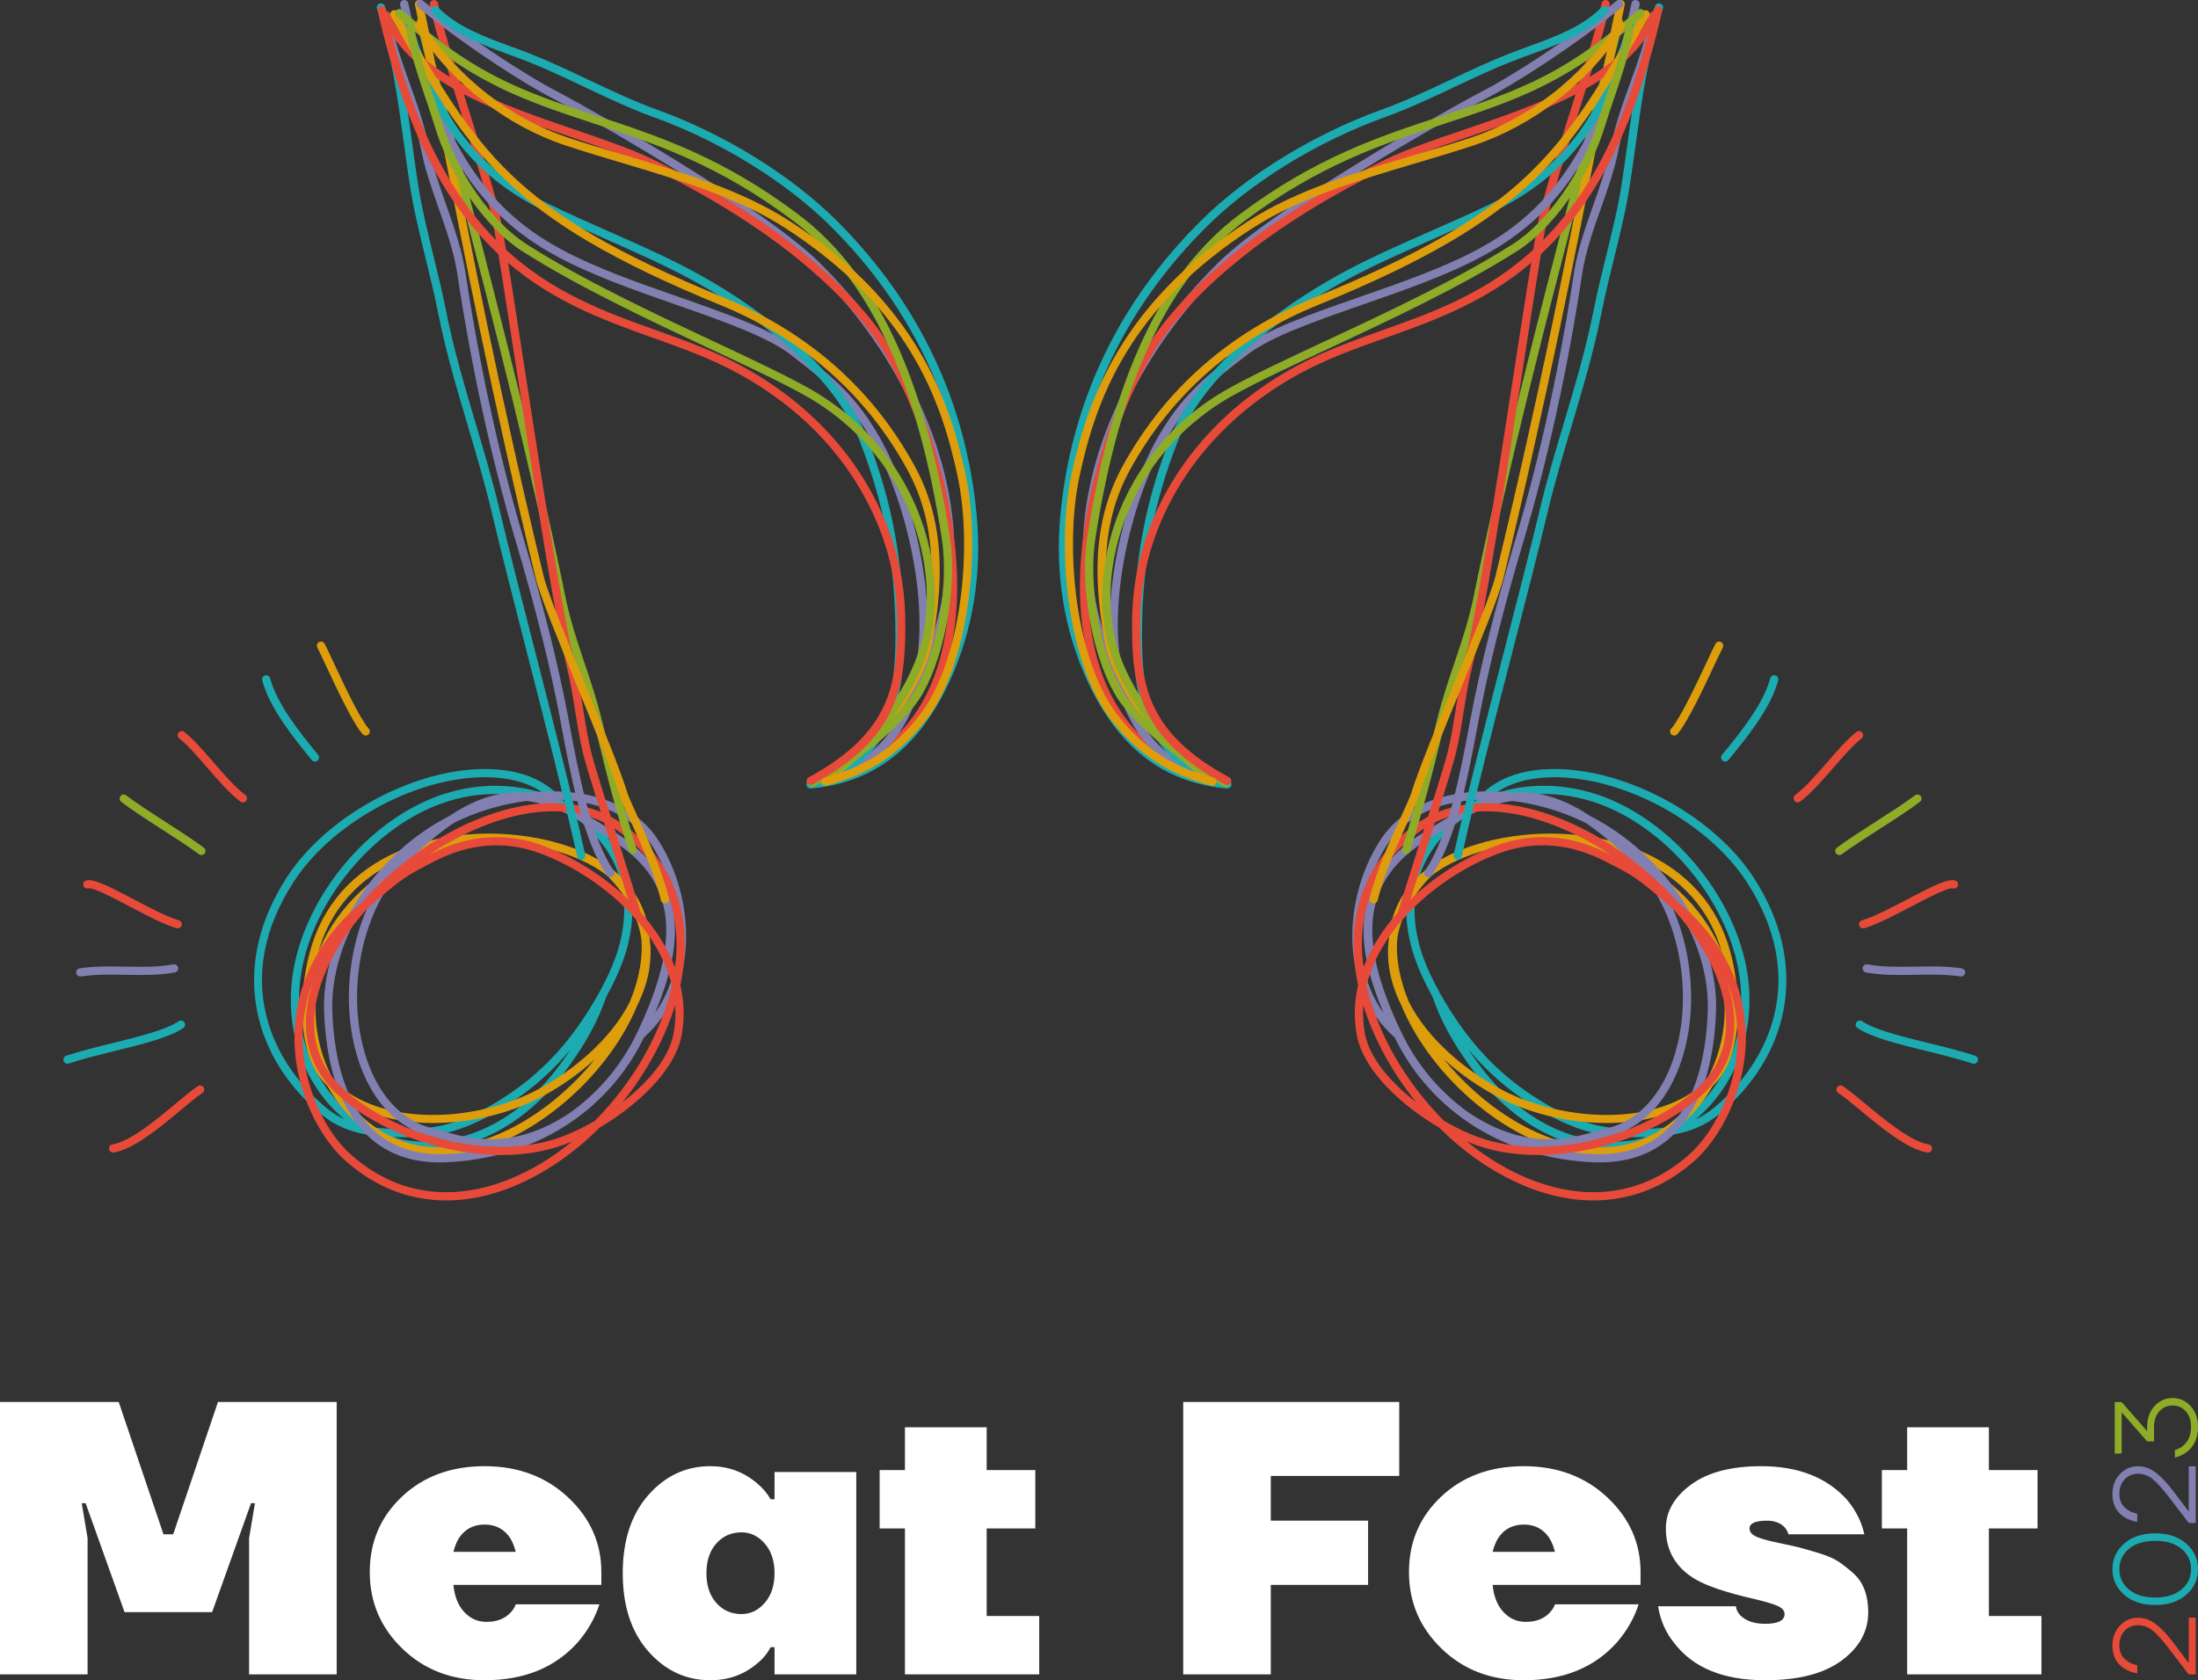 <?xml version="1.0" encoding="UTF-8"?> <!-- Creator: CorelDRAW 2019 (64-Bit) --> <svg xmlns="http://www.w3.org/2000/svg" xmlns:xlink="http://www.w3.org/1999/xlink" xml:space="preserve" width="58.151mm" height="44.457mm" style="shape-rendering:geometricPrecision; text-rendering:geometricPrecision; image-rendering:optimizeQuality; fill-rule:evenodd; clip-rule:evenodd" viewBox="0 0 5793.04 4428.82"><rect x="0" y="0" width="5793.04" height="4428.82" fill="#333333" stroke="none"/> <defs> <style type="text/css"> <![CDATA[ .fil0 {fill:#1CABB1;fill-rule:nonzero} .fil2 {fill:#8180B1;fill-rule:nonzero} .fil4 {fill:#8EAC27;fill-rule:nonzero} .fil1 {fill:#DE9E0C;fill-rule:nonzero} .fil3 {fill:#E84A39;fill-rule:nonzero} .fil5 {fill:white;fill-rule:nonzero} ]]> </style> </defs> <g id="Слой_x0020_1">  <path class="fil0" d="M1121.53 3030.81c-37.77,0 -70.65,-5.92 -95.84,-14.42 -20.53,-6.97 -40.11,-15.56 -58.6,-25.64 -45.51,-8 -85.12,-24.2 -121.18,-54.16 -90.78,-75.44 -149.22,-170.69 -169.01,-275.46 -21.72,-114.88 5.66,-235.49 79.13,-348.83 101.46,-156.54 319.75,-279.11 507.78,-285.09 100.33,-3.27 177.41,26.65 223.22,86.35 62.52,31.92 114.34,81 147.03,144.51 39.65,77.01 43.3,172.03 10.3,267.58 -10.96,31.7 -26.28,65.19 -46.46,101.53 -21.36,63.3 -53.6,122.38 -104.34,191.37 -122.04,165.81 -266.26,212.26 -372.03,212.26zm-84.75 -33.56l0 0c92.02,28.95 283.54,20.16 439.34,-191.54 10.05,-13.66 19.37,-26.92 27.97,-39.88 -46.06,55.41 -97.67,101.31 -157.74,140.89 -93.7,61.68 -167.67,87.88 -255.33,90.35 -18.93,0.53 -36.97,0.66 -54.24,0.18zm-62.57 -27.31l0 0c34.56,5.75 72.92,6.7 116.21,5.49 83.29,-2.36 153.96,-27.51 244.03,-86.79 89.47,-58.93 159.63,-132.52 220.82,-231.62 8.28,-13.36 15.9,-26.32 22.91,-38.91 0.26,-0.56 0.57,-1.09 0.88,-1.57 19.54,-35.15 34.31,-67.47 44.85,-97.96 31.05,-89.97 27.84,-178.92 -9.08,-250.61 -30.52,-59.31 -78.97,-105.18 -137.47,-135.1 -1.4,-0.34 -2.75,-1.02 -3.91,-1.96 -90.91,-45.03 -205.4,-51.9 -314.68,-11.26 -175.23,65.17 -327.9,247.92 -362.98,434.52 -32.65,173.79 40.99,338.81 178.41,415.76zm303.76 -921.34l0 0c-4.57,0 -9.07,0.07 -13.46,0.21 -181.58,5.81 -392.38,124.15 -490.32,275.26 -163.01,251.48 -62.68,472.69 85.57,595.87 15.01,12.47 30.81,22.36 47.63,30.14 -108.62,-90.88 -162.51,-242.03 -132.85,-399.89 36.4,-193.62 194.84,-383.18 376.69,-450.8 95.9,-35.66 195.69,-36.48 281.97,-8.19 -46.8,-33.77 -106.04,-42.6 -155.23,-42.6z"></path> <path class="fil1" d="M1155.49 3045.8c-5.93,0 -11.83,-0.14 -17.72,-0.47 -113.34,-5.81 -215.67,-77.73 -274.86,-182.72 -3.93,-3.94 -7.73,-8.02 -11.4,-12.23 -69.79,-79.84 -66.24,-247.93 -27.5,-365.57 38.3,-116.15 123.54,-202.32 246.56,-249.24 179.16,-68.34 389.22,-36.97 504.12,29.35 84.62,48.84 131.39,121.36 137.7,210.12 3.39,25.23 3.12,51 -0.86,77.16 -5.09,33.37 -15.92,65.47 -31.09,95.9 -38.78,95.16 -109.78,189.24 -200.02,263.78 -105.09,86.82 -219.73,133.89 -324.93,133.92zm-237.32 -140.32l0 0c56.46,69.04 135.23,113.85 220.72,118.24 5.52,0.29 11.1,0.42 16.63,0.42 150.57,0.02 307.73,-102.9 412.39,-232.07 -42.61,38.83 -89.75,71.3 -134.63,95.77 -152.41,83.05 -374.6,101.64 -515.11,17.64zm-37.99 -56.2l0 0c123.83,122.01 376.19,110.31 542.72,19.54 88.74,-48.35 186.65,-128.86 236.72,-227.3 6.37,-15.3 11.84,-30.53 16.31,-45.69 12.82,-43.37 17.54,-84.15 14.39,-121.68 -8.73,-57.63 -38.35,-112.8 -88.56,-164.75 -11.52,-9.23 -24.17,-17.81 -37.89,-25.72 -79.79,-46.11 -207.39,-74.55 -337.35,-61.95 -0.07,0.04 -0.12,0.04 -0.19,0.07 -321.51,100.01 -413.25,316.88 -391.9,486.47 6.42,51.02 22.41,98.81 45.76,141.02zm221.04 -601.67l0 0c-7.69,2.58 -15.35,5.27 -22.94,8.17 -116.72,44.52 -197.52,126.05 -233.72,235.8 -2.06,6.22 -3.99,12.62 -5.84,19.13 39.21,-98.76 121.17,-194.35 262.5,-263.1z"></path> <path class="fil2" d="M1159.23 3063.89c-99.94,0 -177.08,-39.2 -229.41,-116.65 -45.4,-67.18 -70.81,-160.83 -75.53,-278.34 -8.06,-199.48 131.79,-416.7 329.27,-517.62 6.71,-4.49 13.3,-8.71 19.78,-12.6 69.87,-42.04 129.78,-54.48 184.98,-49.02 139.2,-16.38 278.87,17.46 348.3,127.46 96.22,152.3 107.48,387.09 -39.56,517.59 -95.24,196.55 -290.07,319.42 -521.71,328.85 -5.43,0.22 -10.82,0.33 -16.12,0.33zm-146.82 -749.81l0 0c-88.42,102.77 -141.42,231.88 -136.51,353.93 4.57,113.45 28.75,203.32 71.84,267.11 50.65,74.94 127,110.86 226.72,106.83 43.48,-1.79 85.6,-7.66 125.91,-17.43 -57.58,1.21 -103.94,-12.26 -136.56,-21.71 -9.51,-2.75 -17.72,-5.12 -24.42,-6.61 -85.36,-18.76 -152.8,-85.37 -189.92,-187.57 -57.15,-157.34 -30.4,-362.05 62.94,-494.56zm182.33 -144.19l0 0c-54.51,36.83 -116.85,94.22 -154.81,143.35 -97.47,126.23 -126.96,331.45 -70.11,488 34.49,94.99 96.37,156.72 174.2,173.83 7.41,1.62 15.95,4.09 25.82,6.97 62.82,18.17 179.74,52.01 327.84,-45.96 0.65,-0.42 1.31,-0.76 1.99,-1.05 75.75,-53.37 137.24,-125.09 178.73,-211.45 0.07,-0.13 0.12,-0.31 0.22,-0.42 121.45,-253.32 100.76,-406.16 -69.21,-510.98l-14.52 -8.97c-72.62,-44.99 -136.43,-84.5 -207.25,-91.87 -57.59,7.16 -115.11,23.29 -167.05,46.27 -8.71,3.84 -17.34,7.95 -25.84,12.27zm266.73 -62.69l0 0c48.58,17.98 95.39,46.99 144.81,77.58l14.49 9.01c203.22,125.33 177.11,305.96 105.53,476.33 90.92,-126.87 72.41,-314.21 -7.95,-441.44 -52.98,-83.89 -150.82,-119.91 -256.88,-121.49z"></path> <path class="fil3" d="M1176.41 3164.16c-0.01,0 -0.01,0 -0.04,0 -98.21,-0.01 -187.7,-35.25 -266,-104.74 -64.35,-57.12 -130.84,-176.34 -134.26,-313.91 -3.12,-125.5 47.03,-242.6 145.04,-338.64l31.01 -27.1c142.2,-159.8 340.32,-263 504.91,-263 69.73,0 131.17,18.29 182.65,54.34 136.84,95.94 191.27,247.04 153.41,425.67 10.4,44.45 11.48,89.01 3.22,132.42 -18.34,96.43 -123.13,188.45 -215.54,242.71 -122.18,122.2 -269.53,192.26 -404.4,192.26zm-349.82 -580.78l0 0c-20.41,51.28 -30.24,105.58 -28.87,161.58 3.27,131.07 66.15,244.26 127.05,298.29 74.17,65.84 158.81,99.24 251.6,99.25 0,0 0.03,0 0.04,0 108.8,0 226.49,-48.05 331.51,-133.8 -7.42,3.14 -14.78,6.05 -21.95,8.66 -49.23,17.94 -104.45,27.06 -164.12,27.06 -152.75,0 -320.32,-60.57 -426.87,-154.3 -54.4,-47.82 -84.11,-106.97 -88.35,-175.83 -2.55,-41.57 4.32,-85.66 19.97,-130.91zm140.82 -188.21l0 0c-95.76,107.96 -145.16,220.76 -139.19,317.79 3.88,62.89 31.12,117.03 81.04,160.92 102.82,90.43 264.8,148.9 412.58,148.9 57.14,0 109.85,-8.67 156.69,-25.74 28.1,-10.24 58.83,-24.9 88.95,-42.42 101.77,-102.51 175.81,-232.62 203.44,-357.56 -42.34,-169.99 -213.28,-300.72 -354.86,-350.45 -87.08,-30.61 -179.39,-23.02 -267.49,21.87 -79.45,40.55 -86.09,43.92 -181.17,126.7zm811.99 254.32l0 0c-27.27,88.46 -75.61,177.37 -138.95,255.99 64.67,-50.11 122.13,-114.56 134.65,-180.32 4.73,-24.89 6.16,-50.19 4.3,-75.67zm-470.57 -443.08l0 0c38.57,0 77.07,6.64 114.42,19.75 135.31,47.57 296.67,167 355.84,324.5 19.76,-151.36 -33.22,-278.68 -151.82,-361.8 -47.73,-33.48 -105.02,-50.47 -170.21,-50.47 -101.31,0 -219.44,43.23 -327.14,115.3 2.83,-1.46 5.77,-2.98 8.82,-4.48 55.75,-28.43 112.94,-42.81 170.09,-42.81z"></path> <path class="fil4" d="M1667.26 2251.33c-4.61,0 -8.9,-2.97 -10.32,-7.63 -41.17,-132.98 -61,-214.67 -80.2,-293.66 -4.39,-17.97 -8.67,-35.64 -13.16,-53.61 -12.05,-48.36 -27.76,-95.14 -42.97,-140.32 -18.88,-56.25 -38.4,-114.33 -50.94,-175.65 -75.16,-368.18 -166.85,-722.53 -255.53,-1065.22 -38.32,-148.2 -77.97,-301.43 -116.03,-454.69 -1.45,-5.8 2.09,-11.67 7.87,-13.11 5.77,-1.47 11.67,2.07 13.11,7.91 38.05,153.16 77.68,306.31 115.99,454.44 88.75,343 180.51,697.64 255.8,1066.35 12.26,59.99 31.56,117.46 50.26,173.06 15.32,45.63 31.18,92.8 43.43,142.04 4.46,17.95 8.79,35.66 13.18,53.69 19.14,78.67 38.89,159.97 79.86,292.37 1.75,5.73 -1.42,11.79 -7.15,13.57 -1.06,0.32 -2.12,0.47 -3.2,0.47z"></path> <path class="fil3" d="M1679.36 2422.04c-4.66,0 -8.98,-3.08 -10.36,-7.76 -9.12,-30.95 -29.74,-96.15 -51.57,-165.14 -33.83,-106.86 -72.18,-227.98 -80.36,-261.79 -9.03,-37.04 -15.1,-75.3 -21.01,-112.35 -5.9,-36.96 -11.99,-75.19 -20.96,-111.86 -32.69,-133.71 -88.13,-493.17 -132.68,-781.98 -27.28,-176.92 -50.85,-329.72 -64.21,-399.27 -10.03,-52.4 -46.7,-168.94 -82.15,-281.68 -38.64,-122.97 -75.16,-239.16 -82.94,-287.65 -0.95,-5.87 3.06,-11.43 8.94,-12.37 5.81,-0.95 11.48,3.06 12.42,8.97 7.54,46.91 45.5,167.74 82.26,284.56 35.61,113.31 72.46,230.51 82.74,284.14 13.41,69.9 37.01,222.88 64.31,400.05 44.49,288.39 99.86,647.32 132.34,780.11 9.18,37.51 15.34,76.2 21.31,113.61 5.84,36.61 11.84,74.46 20.66,110.62 8.02,33.07 46.23,153.82 79.96,260.4 21.88,69.08 42.54,134.38 51.72,165.56 1.69,5.72 -1.59,11.73 -7.33,13.43 -1.02,0.27 -2.05,0.44 -3.08,0.44z"></path> <path class="fil0" d="M1531.87 2266.25c-4.97,0 -9.43,-3.45 -10.54,-8.46 -35.71,-160.49 -84.42,-350.22 -131.51,-533.71 -34.9,-135.94 -67.85,-264.35 -94.31,-375.9 -18.01,-75.87 -40.64,-152.03 -62.49,-225.73 -28.83,-97.14 -58.66,-197.58 -78.81,-299.85 -9.33,-47.44 -21.02,-94.99 -32.32,-140.99 -15.8,-64.45 -32.21,-131.16 -42.45,-198.74 -5.15,-33.84 -9.91,-68.64 -14.52,-102.27 -16.39,-119.55 -33.34,-243.19 -71.37,-357.59 -1.88,-5.69 1.17,-11.81 6.86,-13.71 5.67,-1.86 11.78,1.17 13.66,6.85 38.67,116.3 55.77,240.98 72.3,361.49 4.57,33.56 9.33,68.25 14.45,101.99 10.13,66.6 26.36,132.8 42.09,196.8 11.36,46.25 23.09,94.01 32.54,141.95 19.94,101.28 49.6,201.23 78.31,297.91 21.94,73.94 44.64,150.45 62.79,226.86 26.41,111.37 59.34,239.69 94.23,375.54 47.14,183.67 95.88,373.58 131.65,534.36 1.28,5.85 -2.37,11.6 -8.21,12.9 -0.8,0.17 -1.59,0.28 -2.36,0.28z"></path> <path class="fil2" d="M1608.9 2312.05c-3.41,0 -6.76,-1.62 -8.86,-4.61 -63.59,-90.5 -97.03,-269.62 -119.19,-388.16l-3.19 -17.05c-26.81,-142.76 -64.69,-294.82 -119.23,-478.59 -62.86,-211.88 -115.77,-454.3 -153.04,-701.19 -8.87,-58.84 -29.45,-117.2 -49.34,-173.68 -17.68,-50.23 -35.95,-102.13 -46.3,-154.81 -11.44,-58.1 -30.9,-112.43 -49.78,-165 -21.21,-59.11 -43.14,-120.26 -53.57,-186.83 -0.94,-5.9 3.12,-11.46 9.02,-12.37 5.88,-0.84 11.44,3.13 12.37,9.01 10.1,64.55 30.72,122.05 52.55,182.88 19.14,53.32 38.93,108.46 50.65,168.13 10.05,51.14 28.04,102.3 45.48,151.82 20.22,57.39 41.14,116.78 50.33,177.65 37.12,245.86 89.81,487.3 152.38,698.24 54.75,184.47 92.82,337.23 119.76,480.76l3.19 17.05c21.8,116.7 54.72,293.03 115.59,379.71 3.46,4.87 2.25,11.63 -2.62,15.07 -1.89,1.32 -4.06,1.96 -6.21,1.96z"></path> <path class="fil1" d="M1752.45 2381.63c-4.88,0 -9.33,-3.38 -10.53,-8.33 -17.33,-72.22 -54.22,-152.92 -81.16,-211.85 -13.37,-29.23 -23.91,-52.29 -28.14,-65.97 -18.3,-59.16 -65.11,-173.19 -110.36,-283.47 -51.13,-124.61 -99.43,-242.34 -110.83,-289.58 -114.08,-472.65 -190.22,-863.06 -251.4,-1176.76 -24.54,-125.85 -45.76,-234.56 -66.25,-332.6 -1.23,-5.87 2.54,-11.6 8.39,-12.83 5.85,-1.2 11.59,2.57 12.79,8.4 20.53,98.2 41.75,206.96 66.31,332.88 61.16,313.49 137.23,703.66 251.2,1175.84 10.99,45.62 61.24,168.03 109.83,286.47 45.43,110.66 92.38,225.16 110.99,285.25 3.81,12.34 14.12,34.87 27.15,63.37 27.32,59.72 64.71,141.52 82.55,215.78 1.38,5.84 -2.2,11.69 -7.99,13.08 -0.87,0.17 -1.71,0.32 -2.54,0.32z"></path> <path class="fil2" d="M2181.09 2059.99c-3.37,0 -6.64,-1.56 -8.78,-4.46 -3.5,-4.81 -2.43,-11.59 2.4,-15.11 194.34,-141.44 300.97,-320.9 316.94,-533.3 20.02,-266.22 -109.99,-565.37 -347.8,-800.26 -143.07,-141.35 -588.95,-396.43 -689.98,-448.86 -63.81,-33.1 -215.85,-127.23 -352.13,-238.77 -4.61,-3.8 -5.3,-10.61 -1.49,-15.21 3.79,-4.64 10.6,-5.31 15.22,-1.51 134.99,110.46 285.32,203.55 348.38,236.27 101.61,52.75 550.42,309.65 695.2,452.68 242.26,239.3 374.68,544.8 354.18,817.29 -16.24,215.95 -128.88,405.86 -325.79,549.17 -1.92,1.39 -4.16,2.08 -6.36,2.08z"></path> <path class="fil3" d="M2230.24 2048.57c-4.26,0 -8.32,-2.56 -10.03,-6.77 -2.25,-5.52 0.44,-11.81 5.99,-14.07 120.53,-48.81 202.76,-138.96 244.29,-267.98 89.45,-277.77 -32.72,-660.02 -148.03,-842.81 -49.63,-78.62 -208.68,-282.63 -612.62,-478.03 -54.1,-26.18 -123.93,-50.01 -197.83,-75.28 -201.88,-68.99 -430.7,-147.18 -504.84,-318.89 -2.37,-5.48 0.14,-11.84 5.63,-14.2 5.48,-2.42 11.84,0.14 14.24,5.62 70.34,162.93 294.33,239.48 491.98,306.99 74.55,25.47 144.94,49.55 200.24,76.29 408.97,197.83 570.85,405.74 621.48,485.98 117.58,186.29 241.97,576.56 150.38,860.98 -43.61,135.37 -130.01,230.05 -256.81,281.37 -1.32,0.57 -2.7,0.81 -4.06,0.81z"></path> <path class="fil2" d="M2175.1 2069.23c-4.65,0 -8.96,-3.02 -10.38,-7.68 -1.71,-5.74 1.52,-11.79 7.23,-13.51 104.32,-31.63 177.35,-98.47 217.03,-198.67 84.92,-214.36 -3.53,-536.67 -90.05,-687.05 -55.12,-95.78 -104.57,-143.07 -216.25,-228.26 -61.91,-47.24 -177.94,-87.87 -300.73,-130.84 -108.76,-38.06 -221.23,-77.42 -311.41,-126.03 -152.52,-82.27 -321.17,-225.48 -415.8,-664.04 -1.28,-5.87 2.46,-11.6 8.28,-12.86 5.88,-1.37 11.62,2.46 12.88,8.29 92.76,429.99 256.75,569.65 404.92,649.53 88.66,47.83 200.31,86.91 308.27,124.68 124.49,43.58 242.07,84.7 306.73,134.04 109.13,83.25 164.1,134.29 221.88,234.7 88.61,153.99 178.93,484.83 91.4,705.83 -42.25,106.62 -119.91,177.76 -230.88,211.38 -1.05,0.36 -2.1,0.49 -3.13,0.49z"></path> <path class="fil0" d="M2168.69 2068.22c-4.32,0 -8.39,-2.56 -10.06,-6.81 -2.19,-5.55 0.54,-11.83 6.07,-14.06 172.67,-68.26 195.91,-221.35 195.3,-376.57 -0.73,-187.21 -29.76,-343.92 -94.16,-508.15 -58.16,-148.44 -226.97,-309.12 -451.51,-429.84 -65.94,-35.45 -143.03,-69.58 -217.61,-102.58 -52.65,-23.34 -107.1,-47.41 -158.39,-72.26 -240.17,-116.36 -305.24,-295.31 -348.27,-413.71 -15.5,-42.66 -28.9,-79.49 -46.35,-102.69 -3.62,-4.78 -2.65,-11.56 2.12,-15.18 4.76,-3.59 11.56,-2.6 15.14,2.14 19.44,25.83 33.33,64.08 49.43,108.32 44.33,122.02 105.08,289.1 337.35,401.62 50.95,24.72 105.24,48.71 157.71,71.98 74.95,33.14 152.44,67.44 219.12,103.33 228.93,123.07 401.42,287.93 461.43,440.99 65.38,166.85 94.92,325.95 95.66,515.98 0.4,101.8 1.21,313.66 -208.98,396.73 -1.31,0.58 -2.66,0.78 -3.98,0.78z"></path> <path class="fil1" d="M2168.69 2068.22c-3.6,0 -7.13,-1.76 -9.19,-5.1 -3.16,-5.05 -1.6,-11.73 3.46,-14.89 113.66,-70.88 250.57,-232.29 273.26,-359.66 24.47,-137.21 38.31,-297.95 -44.38,-449.57 -108.58,-199.05 -274.65,-345.46 -493.65,-435.18 -564.1,-231.14 -659.5,-397.13 -868.55,-760.83 -2.98,-5.17 -1.18,-11.78 3.99,-14.76 5.15,-2.99 11.79,-1.2 14.77,3.97 212.73,370.06 300.75,523.26 857.99,751.59 223.7,91.65 393.42,241.33 504.44,444.88 85.92,157.48 71.82,322.76 46.69,463.68 -23.7,133.05 -165.51,300.9 -283.11,374.21 -1.77,1.17 -3.76,1.65 -5.72,1.65z"></path> <path class="fil4" d="M2204.34 2039.69c-3.39,0 -6.71,-1.55 -8.83,-4.49 -3.48,-4.9 -2.35,-11.65 2.5,-15.11 109.41,-78.45 186.15,-150.99 216.14,-204.26 56.87,-101.17 86.81,-275 68.17,-395.83 -63.7,-413.05 -191.26,-686.71 -389.97,-836.63 -197.85,-149.25 -364.29,-204.11 -525.28,-257.15 -74.89,-24.67 -145.69,-48.01 -217.59,-80.05 -133.38,-59.5 -216.73,-129.51 -290.29,-191.25l-13.8 -11.57c-4.61,-3.87 -5.2,-10.68 -1.38,-15.28 3.85,-4.57 10.68,-5.17 15.25,-1.33l13.84 11.6c72.44,60.87 154.59,129.82 285.21,188.05 70.88,31.63 141.17,54.79 215.56,79.28 162.61,53.6 330.78,108.98 531.52,260.46 203.43,153.48 333.73,431.7 398.33,850.59 19.28,124.93 -11.78,304.9 -70.71,409.7 -40.38,71.77 -143.22,154.49 -222.38,211.26 -1.92,1.35 -4.11,2.03 -6.29,2.03z"></path> <path class="fil0" d="M2136.06 2078.23c-5.55,0 -10.26,-4.25 -10.77,-9.87 -0.53,-5.94 3.89,-11.18 9.83,-11.71 210,-18.48 299.96,-164.64 349.35,-273 58.57,-128.38 82.11,-274.82 68.12,-423.48 -27.53,-292.96 -148.88,-549.09 -360.71,-761.32 -117.73,-117.94 -291.93,-225.94 -466.05,-288.85 -63.67,-23.02 -125.32,-52.22 -184.89,-80.48 -49.7,-23.54 -101.08,-47.94 -152.94,-68.32 -15.58,-6.12 -31.34,-11.87 -48.02,-17.99 -72.66,-26.64 -147.81,-54.22 -200.92,-108.9 -4.14,-4.29 -4.06,-11.15 0.25,-15.33 4.29,-4.14 11.16,-4.03 15.29,0.25 49.67,51.17 122.44,77.84 192.84,103.67 16.05,5.87 32.65,11.94 48.48,18.17 52.55,20.66 104.28,45.2 154.29,68.88 59.14,28.05 120.27,57.04 183.01,79.71 176.93,63.93 354.11,173.83 473.98,293.91 215.48,215.89 338.92,476.48 366.94,774.57 14.33,152.47 -9.84,302.7 -69.96,434.51 -80.96,177.51 -201.07,270.94 -367.17,285.55 -0.33,0.03 -0.66,0.03 -0.96,0.03z"></path> <path class="fil4" d="M2140.39 2074.44c-3.68,0 -7.26,-1.87 -9.29,-5.28 -3.05,-5.13 -1.38,-11.78 3.77,-14.83 163.74,-97.58 240.17,-220.83 275.48,-307.08 87.16,-212.98 0.85,-543.4 -290.61,-705.86 -64.45,-35.92 -154.68,-78.23 -250.21,-123.04 -161.89,-75.95 -345.38,-162.01 -493.91,-256.76 -95.34,-60.87 -190.03,-196.45 -230.23,-329.68 -7.44,-24.68 -15.47,-48.36 -23.96,-73.42 -18.16,-53.53 -36.94,-108.88 -50.85,-177.47 -1.2,-5.84 2.61,-11.53 8.46,-12.72 5.78,-1.24 11.56,2.6 12.75,8.44 13.65,67.26 32.18,121.95 50.12,174.8 8.57,25.23 16.67,49.09 24.21,74.12 38.83,128.73 129.79,259.36 221.16,317.66 147.33,94.05 330.13,179.79 491.41,255.43 95.9,44.99 186.47,87.44 251.58,123.75 301.81,168.23 390.77,511.44 300.1,732.96 -36.53,89.3 -115.55,216.86 -284.45,317.49 -1.7,1.02 -3.64,1.51 -5.52,1.51z"></path> <path class="fil3" d="M2136.58 2069.16c-3.82,0 -7.53,-2.04 -9.51,-5.65 -2.83,-5.27 -0.88,-11.84 4.38,-14.7 215.97,-117.01 233.07,-246.67 232.99,-404.01 -0.06,-76 -11.25,-148.21 -33.26,-214.51 -68.75,-206.93 -227.14,-375.97 -446,-475.96 -51.38,-23.47 -104.84,-42.59 -161.45,-62.87 -272.17,-97.35 -580.62,-207.74 -728.11,-862.32 -1.31,-5.84 2.34,-11.64 8.18,-12.93 5.79,-1.33 11.62,2.35 12.94,8.19 144.85,642.99 447.37,751.2 714.28,846.68 57.06,20.42 110.95,39.71 163.17,63.58 224.37,102.51 386.87,276.12 457.53,488.78 22.75,68.54 34.31,143.01 34.35,221.37 0.11,164.62 -17.83,300.35 -244.3,423.07 -1.65,0.88 -3.44,1.3 -5.18,1.3z"></path> <path class="fil1" d="M2175.18 2071.22c-4.79,0 -9.16,-3.2 -10.46,-8.1 -1.52,-5.76 1.92,-11.66 7.7,-13.21 107.63,-28.4 182.34,-77.11 249.84,-162.95 111.13,-141.33 142.29,-440.6 101.63,-631.51 -44.03,-206.89 -132.51,-446.47 -454.76,-654.73 -123.82,-80 -279.75,-126.52 -430.6,-171.51 -51.68,-15.43 -100.52,-30.02 -147.99,-45.83 -157.57,-52.54 -297.92,-162.4 -395.2,-309.34 -3.3,-4.99 -1.92,-11.7 3.06,-15 4.97,-3.27 11.69,-1.93 14.99,3.06 94.6,142.93 230.99,249.73 383.99,300.76 47.13,15.71 95.82,30.22 147.36,45.62 152.3,45.44 309.76,92.39 436.14,174.07 330.82,213.82 421.85,469.52 464.16,668.4 41.69,195.67 9.11,503.32 -105.79,649.39 -69.68,88.63 -150.3,141.21 -261.29,170.52 -0.94,0.25 -1.87,0.36 -2.78,0.36z"></path> <path class="fil1" d="M963.93 1938.82c-2.98,0 -5.92,-1.2 -8.06,-3.59 -25.79,-28.72 -68.6,-120.51 -96.96,-181.28 -9.95,-21.36 -17.83,-38.22 -22.41,-46.94 -2.79,-5.3 -0.76,-11.85 4.53,-14.62 5.28,-2.78 11.81,-0.73 14.61,4.53 4.83,9.18 12.81,26.26 22.88,47.89 26.13,55.96 69.81,149.63 93.43,175.95 3.99,4.46 3.63,11.28 -0.81,15.29 -2.06,1.85 -4.65,2.77 -7.22,2.77z"></path> <path class="fil0" d="M830.15 2007.31c-3.12,0 -6.22,-1.33 -8.35,-3.93 -44.24,-53.95 -111.13,-135.45 -130.69,-210.1 -1.49,-5.76 1.95,-11.71 7.74,-13.18 5.72,-1.51 11.69,1.9 13.2,7.71 18.37,70.04 83.44,149.36 126.5,201.83 3.77,4.59 3.11,11.41 -1.5,15.24 -2.02,1.61 -4.45,2.42 -6.89,2.42z"></path> <path class="fil3" d="M640.1 2115.03c-2.27,0 -4.55,-0.74 -6.49,-2.18 -28.58,-21.47 -58.79,-56.37 -88.02,-90.15 -26.42,-30.5 -51.38,-59.34 -73.21,-76.37 -4.71,-3.64 -5.55,-10.42 -1.88,-15.18 3.7,-4.7 10.46,-5.55 15.18,-1.89 23.51,18.31 49.13,47.94 76.26,79.29 28.49,32.93 57.95,66.95 84.65,86.98 4.79,3.59 5.77,10.37 2.18,15.19 -2.15,2.8 -5.38,4.31 -8.67,4.31z"></path> <path class="fil4" d="M530.77 2253.77c-2.28,0 -4.56,-0.7 -6.5,-2.17 -25.3,-18.97 -63.33,-43.51 -100.08,-67.19 -39.29,-25.3 -79.93,-51.52 -104.76,-70.89 -4.72,-3.69 -5.57,-10.46 -1.89,-15.17 3.7,-4.72 10.46,-5.59 15.2,-1.89 24.09,18.75 64.29,44.7 103.19,69.75 37.07,23.94 75.42,48.63 101.34,68.1 4.76,3.59 5.73,10.38 2.15,15.15 -2.14,2.85 -5.38,4.31 -8.66,4.31z"></path> <path class="fil3" d="M468.42 2447.03c-0.99,0 -1.99,-0.14 -3.01,-0.43 -32.8,-9.52 -78.96,-33.79 -123.63,-57.31 -40.88,-21.5 -96.87,-50.89 -108.64,-47.72 -5.67,1.57 -11.78,-1.62 -13.45,-7.27 -1.69,-5.64 1.28,-11.55 6.87,-13.32 18.87,-5.99 57.91,13.69 125.28,49.16 43.7,22.97 88.92,46.77 119.58,55.69 5.76,1.65 9.04,7.68 7.37,13.4 -1.37,4.74 -5.71,7.8 -10.39,7.8z"></path> <path class="fil2" d="M211.52 2573.91c-5.25,0 -9.86,-3.85 -10.69,-9.18 -0.92,-5.89 3.15,-11.45 9.06,-12.33 39.86,-6.15 81.13,-5.41 121.04,-4.59 41.95,0.76 85.31,1.64 125.86,-5.85 5.96,-1.06 11.53,2.79 12.61,8.69 1.09,5.88 -2.8,11.54 -8.69,12.59 -42.73,7.86 -87.21,6.98 -130.2,6.18 -39.01,-0.75 -79.32,-1.51 -117.33,4.35 -0.56,0.07 -1.13,0.15 -1.65,0.15z"></path> <path class="fil0" d="M177.91 2803.89c-4.51,0 -8.73,-2.85 -10.25,-7.37 -1.91,-5.67 1.11,-11.79 6.76,-13.72 35.55,-12.01 79.17,-22.77 121.33,-33.16 69.56,-17.19 141.48,-34.97 175.21,-57.81 4.94,-3.38 11.66,-2.05 15,2.91 3.37,4.91 2.07,11.63 -2.87,15 -36.91,25.02 -107.47,42.42 -182.16,60.87 -41.72,10.33 -84.9,20.98 -119.57,32.69 -1.17,0.39 -2.33,0.6 -3.46,0.6z"></path> <path class="fil3" d="M298.04 3037.92c-5.23,0 -9.84,-3.82 -10.68,-9.18 -0.91,-5.89 3.15,-11.44 9.05,-12.34 46.66,-7.19 116.59,-65.62 167.62,-108.26 23.23,-19.43 43.29,-36.15 57.69,-45.39 4.99,-3.24 11.71,-1.78 14.94,3.27 3.23,5.02 1.73,11.73 -3.28,14.95 -13.25,8.51 -32.81,24.85 -55.46,43.77 -55.95,46.73 -125.6,104.92 -178.22,113.04 -0.55,0.09 -1.13,0.14 -1.66,0.14z"></path> <path class="fil0" d="M4254.17 3030.81c37.92,0 70.96,-5.92 96.33,-14.42 20.59,-6.97 40.24,-15.56 58.83,-25.64 45.73,-8 85.5,-24.2 121.74,-54.16 91.23,-75.44 149.96,-170.69 169.85,-275.46 21.79,-114.88 -5.69,-235.49 -79.53,-348.83 -101.95,-156.54 -321.29,-279.11 -510.19,-285.09 -100.8,-3.27 -178.25,26.65 -224.29,86.35 -62.8,31.92 -114.89,81 -147.75,144.51 -39.79,77.01 -43.47,172.03 -10.33,267.58 11.03,31.7 26.43,65.19 46.67,101.53 21.47,63.3 53.87,122.38 104.86,191.37 122.62,165.81 267.52,212.26 373.8,212.26zm85.16 -33.56l0 0c-92.5,28.95 -284.87,20.16 -441.45,-191.54 -10.08,-13.66 -19.44,-26.92 -28.07,-39.88 46.28,55.41 98.12,101.31 158.46,140.89 94.15,61.68 168.49,87.88 256.55,90.35 19.05,0.53 37.15,0.66 54.51,0.18zm62.87 -27.31l0 0c-34.73,5.75 -73.27,6.7 -116.78,5.49 -83.68,-2.36 -154.7,-27.51 -245.17,-86.79 -89.9,-58.93 -160.39,-132.52 -221.89,-231.62 -8.3,-13.36 -15.96,-26.32 -23.02,-38.91 -0.24,-0.56 -0.53,-1.09 -0.88,-1.57 -19.61,-35.15 -34.48,-67.47 -45.06,-97.96 -31.17,-89.97 -27.97,-178.92 9.15,-250.61 30.67,-59.31 79.32,-105.18 138.11,-135.1 1.4,-0.34 2.74,-1.02 3.94,-1.96 91.34,-45.03 206.36,-51.9 316.16,-11.26 176.03,65.17 329.43,247.92 364.69,434.52 32.79,173.79 -41.19,338.81 -179.24,415.76zm-305.23 -921.34l0 0c4.6,0 9.11,0.07 13.53,0.21 182.43,5.81 394.25,124.15 492.65,275.26 163.81,251.48 62.98,472.69 -85.96,595.87 -15.11,12.47 -31,22.36 -47.87,30.14 109.12,-90.88 163.28,-242.03 133.47,-399.89 -36.58,-193.62 -195.74,-383.18 -378.46,-450.8 -96.36,-35.66 -196.63,-36.48 -283.3,-8.19 47.03,-33.77 106.52,-42.6 155.94,-42.6z"></path> <path class="fil1" d="M4220.04 3045.8c5.95,0 11.88,-0.14 17.79,-0.47 113.9,-5.81 216.69,-77.73 276.19,-182.72 3.94,-3.94 7.77,-8.02 11.46,-12.23 70.11,-79.84 66.57,-247.93 27.59,-365.57 -38.45,-116.15 -124.13,-202.32 -247.7,-249.24 -180,-68.34 -391.08,-36.97 -506.53,29.35 -85.02,48.84 -132.04,121.36 -138.32,210.12 -3.45,25.23 -3.13,51 0.84,77.16 5.1,33.37 16,65.47 31.25,95.9 38.93,95.16 110.31,189.24 200.94,263.78 105.61,86.82 220.81,133.89 326.49,133.92zm238.45 -140.32l0 0c-56.71,69.04 -135.89,113.85 -221.78,118.24 -5.52,0.29 -11.15,0.42 -16.7,0.42 -151.29,0.02 -309.16,-102.9 -414.31,-232.07 42.81,38.83 90.15,71.3 135.23,95.77 153.12,83.05 376.39,101.64 517.56,17.64zm38.17 -56.2l0 0c-124.45,122.01 -377.98,110.31 -545.29,19.54 -89.16,-48.35 -187.57,-128.86 -237.85,-227.3 -6.4,-15.3 -11.91,-30.53 -16.38,-45.69 -12.9,-43.37 -17.64,-84.15 -14.48,-121.68 8.79,-57.63 38.55,-112.8 88.99,-164.75 11.6,-9.23 24.32,-17.81 38.05,-25.72 80.2,-46.11 208.41,-74.55 338.97,-61.95 0.07,0.04 0.14,0.04 0.21,0.07 323.04,100.01 415.19,316.88 393.75,486.47 -6.44,51.02 -22.56,98.81 -45.96,141.02zm-222.11 -601.67l0 0c7.73,2.58 15.43,5.27 23.05,8.17 117.27,44.52 198.49,126.05 234.84,235.8 2.07,6.22 4,12.62 5.87,19.13 -39.4,-98.76 -121.74,-194.35 -263.75,-263.1z"></path> <path class="fil2" d="M4216.28 3063.89c100.41,0 177.9,-39.2 230.51,-116.65 45.58,-67.18 71.09,-160.83 75.87,-278.34 8.12,-199.48 -132.43,-416.7 -330.84,-517.62 -6.71,-4.49 -13.36,-8.71 -19.86,-12.6 -70.21,-42.04 -130.38,-54.48 -185.83,-49.02 -139.92,-16.38 -280.2,17.46 -350.01,127.46 -96.67,152.3 -107.96,387.09 39.79,517.59 95.66,196.55 291.45,319.42 524.17,328.85 5.48,0.22 10.86,0.33 16.2,0.33zm147.5 -749.81l0 0c88.84,102.77 142.12,231.88 137.13,353.93 -4.53,113.45 -28.85,203.32 -72.15,267.11 -50.86,74.94 -127.6,110.86 -227.8,106.83 -43.65,-1.79 -86,-7.66 -126.49,-17.43 57.85,1.21 104.45,-12.26 137.21,-21.71 9.55,-2.75 17.81,-5.12 24.53,-6.61 85.79,-18.76 153.54,-85.37 190.83,-187.57 57.39,-157.34 30.54,-362.05 -63.26,-494.56zm-183.17 -144.19l0 0c54.76,36.83 117.42,94.22 155.55,143.35 97.92,126.23 127.54,331.45 70.43,488 -34.65,94.99 -96.82,156.72 -175.01,173.83 -7.45,1.62 -16.03,4.09 -25.94,6.97 -63.12,18.17 -180.64,52.01 -329.4,-45.96 -0.63,-0.42 -1.3,-0.76 -2,-1.05 -76.12,-53.37 -137.86,-125.09 -179.55,-211.45 -0.07,-0.13 -0.14,-0.31 -0.25,-0.42 -122.02,-253.32 -101.21,-406.16 69.52,-510.98l14.62 -8.97c72.95,-44.99 137.06,-84.5 208.23,-91.87 57.88,7.16 115.66,23.29 167.84,46.27 8.76,3.84 17.43,7.95 25.97,12.27zm-268.01 -62.69l0 0c-48.81,17.98 -95.83,46.99 -145.5,77.58l-14.58 9.01c-204.14,125.33 -177.93,305.96 -105.99,476.33 -91.38,-126.87 -72.78,-314.21 7.97,-441.44 53.25,-83.89 151.54,-119.91 258.1,-121.49z"></path> <path class="fil3" d="M4199.03 3164.16c0.03,0 0.03,0 0.03,0 98.68,-0.01 188.58,-35.25 267.27,-104.74 64.66,-57.12 131.44,-176.34 134.89,-313.91 3.13,-125.5 -47.31,-242.6 -145.74,-338.64l-31.14 -27.1c-142.86,-159.8 -341.95,-263 -507.3,-263 -70.07,0 -131.79,18.29 -183.52,54.34 -137.49,95.94 -192.17,247.04 -154.1,425.67 -10.48,44.45 -11.57,89.01 -3.27,132.42 18.45,96.43 123.74,188.45 216.55,242.71 122.75,122.2 270.82,192.26 406.33,192.26zm351.47 -580.78l0 0c20.52,51.28 30.36,105.58 29,161.58 -3.31,131.07 -66.46,244.26 -127.64,298.29 -74.55,65.84 -159.59,99.24 -252.8,99.25 0,0 0,0 -0.03,0 -109.3,0 -227.56,-48.05 -333.09,-133.8 7.48,3.14 14.86,6.05 22.07,8.66 49.45,17.94 104.94,27.06 164.89,27.06 153.48,0 321.85,-60.57 428.9,-154.3 54.65,-47.82 84.53,-106.97 88.78,-175.83 2.56,-41.57 -4.36,-85.66 -20.07,-130.91zm-141.49 -188.21l0 0c96.19,107.96 145.85,220.76 139.84,317.79 -3.87,62.89 -31.27,117.03 -81.43,160.92 -103.32,90.43 -266.04,148.9 -414.52,148.9 -57.42,0 -110.38,-8.67 -157.44,-25.74 -28.22,-10.24 -59.07,-24.9 -89.37,-42.42 -102.27,-102.51 -176.64,-232.62 -204.4,-357.56 42.53,-169.99 214.27,-300.72 356.54,-350.45 87.51,-30.61 180.24,-23.02 268.74,21.87 79.86,40.55 86.49,43.92 182.05,126.7zm-815.83 254.32l0 0c27.39,88.46 75.95,177.37 139.6,255.99 -64.95,-50.11 -122.69,-114.56 -135.27,-180.32 -4.74,-24.89 -6.18,-50.19 -4.32,-75.67zm472.8 -443.08l0 0c-38.76,0 -77.46,6.64 -114.96,19.75 -135.97,47.57 -298.08,167 -357.55,324.5 -19.85,-151.36 33.38,-278.68 152.52,-361.8 47.98,-33.48 105.54,-50.47 171.05,-50.47 101.77,0 220.49,43.23 328.7,115.3 -2.88,-1.46 -5.8,-2.98 -8.86,-4.48 -56.02,-28.43 -113.51,-42.81 -170.9,-42.81z"></path> <path class="fil4" d="M3705.86 2251.33c4.63,0 8.93,-2.97 10.36,-7.63 41.33,-132.98 61.3,-214.67 80.58,-293.66 4.39,-17.97 8.72,-35.64 13.22,-53.61 12.12,-48.36 27.9,-95.14 43.2,-140.32 18.94,-56.25 38.54,-114.33 51.13,-175.65 75.56,-368.18 167.67,-722.53 256.76,-1065.22 38.52,-148.2 78.34,-301.43 116.58,-454.69 1.44,-5.8 -2.07,-11.67 -7.91,-13.11 -5.8,-1.47 -11.74,2.07 -13.18,7.91 -38.23,153.16 -78.05,306.31 -116.54,454.44 -89.16,343 -181.34,697.64 -257,1066.35 -12.3,59.99 -31.7,117.46 -50.51,173.06 -15.35,45.63 -31.31,92.8 -43.61,142.04 -4.49,17.95 -8.86,35.66 -13.25,53.69 -19.22,78.67 -39.08,159.97 -80.23,292.37 -1.79,5.73 1.44,11.79 7.21,13.57 1.05,0.32 2.1,0.47 3.2,0.47z"></path> <path class="fil3" d="M3693.65 2422.04c4.71,0 9.04,-3.08 10.44,-7.76 9.14,-30.95 29.88,-96.15 51.84,-165.14 33.98,-106.86 72.49,-227.98 80.72,-261.79 9.07,-37.04 15.18,-75.3 21.12,-112.35 5.91,-36.96 12.02,-75.19 21.02,-111.86 32.85,-133.71 88.56,-493.17 133.33,-781.98 27.42,-176.92 51.11,-329.72 64.49,-399.27 10.08,-52.4 46.95,-168.94 82.55,-281.68 38.84,-122.97 75.53,-239.16 83.36,-287.65 0.95,-5.87 -3.09,-11.43 -9.03,-12.37 -5.8,-0.95 -11.5,3.06 -12.44,8.97 -7.56,46.91 -45.73,167.74 -82.63,284.56 -35.81,113.31 -72.82,230.51 -83.15,284.14 -13.49,69.9 -37.18,222.88 -64.66,400.05 -44.67,288.39 -100.3,647.32 -132.91,780.11 -9.24,37.51 -15.43,76.2 -21.4,113.61 -5.91,36.61 -11.91,74.46 -20.77,110.62 -8.05,33.07 -46.46,153.82 -80.34,260.4 -22,69.08 -42.74,134.38 -51.97,165.56 -1.69,5.72 1.61,11.73 7.34,13.43 1.06,0.27 2.11,0.44 3.09,0.44z"></path> <path class="fil0" d="M3841.9 2266.25c4.95,0 9.45,-3.45 10.57,-8.46 35.88,-160.49 84.84,-350.22 132.11,-533.71 35.08,-135.94 68.18,-264.35 94.79,-375.9 18.1,-75.87 40.8,-152.03 62.76,-225.73 29,-97.14 58.94,-197.58 79.18,-299.85 9.38,-47.44 21.13,-94.99 32.48,-140.99 15.89,-64.45 32.37,-131.16 42.67,-198.74 5.16,-33.84 9.94,-68.64 14.58,-102.27 16.48,-119.55 33.49,-243.19 71.73,-357.59 1.86,-5.69 -1.2,-11.81 -6.92,-13.71 -5.69,-1.86 -11.81,1.17 -13.74,6.85 -38.83,116.3 -55.99,240.98 -72.61,361.49 -4.63,33.56 -9.38,68.25 -14.54,101.99 -10.16,66.6 -26.5,132.8 -42.28,196.8 -11.43,46.25 -23.19,94.01 -32.69,141.95 -20.06,101.28 -49.83,201.23 -78.69,297.91 -22.04,73.94 -44.84,150.45 -63.08,226.86 -26.57,111.37 -59.64,239.69 -94.68,375.54 -47.37,183.67 -96.32,373.58 -132.28,534.36 -1.31,5.85 2.39,11.6 8.26,12.9 0.81,0.17 1.57,0.28 2.39,0.28z"></path> <path class="fil2" d="M3764.47 2312.05c3.45,0 6.81,-1.62 8.89,-4.61 63.93,-90.5 97.53,-269.62 119.74,-388.16l3.23 -17.05c26.96,-142.76 64.98,-294.82 119.8,-478.59 63.16,-211.88 116.33,-454.3 153.75,-701.19 8.93,-58.84 29.6,-117.2 49.55,-173.68 17.79,-50.23 36.17,-102.13 46.53,-154.81 11.46,-58.1 31.07,-112.43 50.01,-165 21.34,-59.11 43.33,-120.26 53.84,-186.83 0.92,-5.9 -3.13,-11.46 -9.07,-12.37 -5.95,-0.84 -11.5,3.13 -12.44,9.01 -10.12,64.55 -30.86,122.05 -52.82,182.88 -19.2,53.32 -39.08,108.46 -50.86,168.13 -10.09,51.14 -28.18,102.3 -45.69,151.82 -20.31,57.39 -41.33,116.78 -50.58,177.65 -37.29,245.86 -90.21,487.3 -153.09,698.24 -55.03,184.47 -93.26,337.23 -120.33,480.76l-3.2 17.05c-21.93,116.7 -55,293.03 -116.19,379.71 -3.44,4.87 -2.24,11.63 2.67,15.07 1.9,1.32 4.08,1.96 6.23,1.96z"></path> <path class="fil1" d="M3620.24 2381.63c4.92,0 9.38,-3.38 10.58,-8.33 17.43,-72.22 54.5,-152.92 81.57,-211.85 13.42,-29.23 24,-52.29 28.25,-65.97 18.42,-59.16 65.4,-173.19 110.88,-283.47 51.34,-124.61 99.92,-242.34 111.38,-289.58 114.6,-472.65 191.11,-863.06 252.58,-1176.76 24.67,-125.85 45.96,-234.56 66.56,-332.6 1.24,-5.87 -2.53,-11.6 -8.43,-12.83 -5.87,-1.2 -11.64,2.57 -12.86,8.4 -20.6,98.2 -41.93,206.96 -66.61,332.88 -61.43,313.49 -137.86,703.66 -252.4,1175.84 -11.04,45.62 -61.51,168.03 -110.32,286.47 -45.69,110.66 -92.89,225.16 -111.54,285.25 -3.83,12.34 -14.17,34.87 -27.27,63.37 -27.46,59.72 -65.02,141.52 -82.94,215.78 -1.4,5.84 2.21,11.69 8.05,13.08 0.85,0.17 1.72,0.32 2.53,0.32z"></path> <path class="fil2" d="M3189.58 2059.99c3.38,0 6.68,-1.56 8.79,-4.46 3.56,-4.81 2.47,-11.59 -2.39,-15.11 -195.26,-141.44 -302.4,-320.9 -318.44,-533.3 -20.09,-266.22 110.5,-565.37 349.45,-800.26 143.76,-141.35 591.75,-396.43 693.25,-448.86 64.14,-33.1 216.87,-127.23 353.79,-238.77 4.67,-3.8 5.34,-10.61 1.54,-15.21 -3.83,-4.64 -10.72,-5.31 -15.32,-1.51 -135.61,110.46 -286.67,203.55 -350.03,236.27 -102.1,52.75 -553.03,309.65 -698.49,452.68 -243.45,239.3 -376.47,544.8 -355.88,817.29 16.31,215.95 129.51,405.86 327.34,549.17 1.92,1.39 4.17,2.08 6.39,2.08z"></path> <path class="fil3" d="M3140.17 2048.57c4.32,0 8.4,-2.56 10.07,-6.77 2.25,-5.52 -0.41,-11.81 -6,-14.07 -121.11,-48.81 -203.72,-138.96 -245.44,-267.98 -89.91,-277.77 32.86,-660.02 148.72,-842.81 49.88,-78.62 209.67,-282.63 615.52,-478.03 54.36,-26.18 124.52,-50.01 198.77,-75.28 202.85,-68.99 432.72,-147.18 507.23,-318.89 2.39,-5.48 -0.14,-11.84 -5.66,-14.2 -5.52,-2.42 -11.91,0.14 -14.31,5.62 -70.67,162.93 -295.73,239.48 -494.3,306.99 -74.88,25.47 -145.64,49.55 -201.19,76.29 -410.9,197.83 -573.55,405.74 -624.45,485.98 -118.11,186.29 -243.09,576.56 -151.07,860.98 43.82,135.37 130.62,230.05 258.02,281.37 1.34,0.57 2.75,0.81 4.08,0.81z"></path> <path class="fil2" d="M3195.59 2069.23c4.66,0 8.99,-3.02 10.4,-7.68 1.76,-5.74 -1.5,-11.79 -7.23,-13.51 -104.84,-31.63 -178.19,-98.47 -218.07,-198.67 -85.29,-214.36 3.54,-536.67 90.46,-687.05 55.39,-95.78 105.07,-143.07 217.3,-228.26 62.2,-47.24 178.74,-87.87 302.17,-130.84 109.26,-38.06 222.28,-77.42 312.85,-126.03 153.27,-82.27 322.73,-225.48 417.79,-664.04 1.27,-5.87 -2.45,-11.6 -8.33,-12.86 -5.9,-1.37 -11.67,2.46 -12.93,8.29 -93.23,429.99 -257.96,569.65 -406.86,649.53 -89.05,47.83 -201.23,86.91 -309.72,124.68 -125.08,43.58 -243.2,84.7 -308.15,134.04 -109.69,83.25 -164.9,134.29 -222.96,234.7 -89.01,153.99 -179.79,484.83 -91.84,705.83 42.42,106.62 120.49,177.76 231.99,211.38 1.04,0.36 2.12,0.49 3.14,0.49z"></path> <path class="fil0" d="M3202.03 2068.22c4.32,0 8.43,-2.56 10.12,-6.81 2.2,-5.55 -0.53,-11.83 -6.12,-14.06 -173.48,-68.26 -196.84,-221.35 -196.21,-376.57 0.75,-187.21 29.92,-343.92 94.6,-508.15 58.46,-148.44 228.05,-309.12 453.69,-429.84 66.25,-35.45 143.7,-69.58 218.63,-102.58 52.89,-23.34 107.61,-47.41 159.13,-72.26 241.33,-116.36 306.66,-295.31 349.93,-413.71 15.57,-42.66 29.03,-79.49 46.56,-102.69 3.63,-4.78 2.67,-11.56 -2.1,-15.18 -4.82,-3.59 -11.64,-2.6 -15.25,2.14 -19.51,25.83 -33.49,64.08 -49.66,108.32 -44.56,122.02 -105.58,289.1 -338.93,401.62 -51.2,24.72 -105.75,48.71 -158.5,71.98 -75.28,33.14 -153.13,67.44 -220.11,103.33 -230.05,123.07 -403.36,287.93 -463.62,440.99 -65.72,166.85 -95.39,325.95 -96.11,515.98 -0.44,101.8 -1.24,313.66 209.97,396.73 1.31,0.58 2.68,0.78 3.98,0.78z"></path> <path class="fil1" d="M3202.03 2068.22c3.61,0 7.16,-1.76 9.23,-5.1 3.16,-5.05 1.62,-11.73 -3.49,-14.89 -114.17,-70.88 -251.73,-232.29 -274.52,-359.66 -24.61,-137.21 -38.48,-297.95 44.58,-449.57 109.08,-199.05 275.95,-345.46 496,-435.18 566.77,-231.14 662.6,-397.13 872.65,-760.83 2.99,-5.17 1.2,-11.78 -4,-14.76 -5.16,-2.99 -11.84,-1.2 -14.82,3.97 -213.75,370.06 -302.21,523.26 -862.09,751.59 -224.74,91.65 -395.25,241.33 -506.8,444.88 -86.32,157.48 -72.16,322.76 -46.92,463.68 23.83,133.05 166.29,300.9 284.46,374.21 1.78,1.17 3.76,1.65 5.73,1.65z"></path> <path class="fil4" d="M3166.21 2039.69c3.4,0 6.73,-1.55 8.85,-4.49 3.52,-4.9 2.39,-11.65 -2.48,-15.11 -109.93,-78.45 -187.09,-150.99 -217.16,-204.26 -57.15,-101.17 -87.22,-275 -68.49,-395.83 64,-413.05 192.17,-686.71 391.77,-836.63 198.81,-149.25 366.07,-204.11 527.81,-257.15 75.28,-24.67 146.37,-48.01 218.6,-80.05 134.04,-59.5 217.82,-129.51 291.69,-191.25l13.85 -11.57c4.64,-3.87 5.24,-10.68 1.4,-15.28 -3.87,-4.57 -10.71,-5.17 -15.32,-1.33l-13.92 11.6c-72.78,60.87 -155.3,129.82 -286.53,188.05 -71.23,31.63 -141.84,54.79 -216.58,79.28 -163.39,53.6 -332.37,108.98 -534.05,260.46 -204.39,153.48 -335.3,431.7 -400.21,850.59 -19.38,124.93 11.84,304.9 71.01,409.7 40.57,71.77 143.92,154.49 223.5,211.26 1.89,1.35 4.1,2.03 6.29,2.03z"></path> <path class="fil0" d="M3234.81 2078.23c5.56,0 10.34,-4.25 10.83,-9.87 0.52,-5.94 -3.92,-11.18 -9.87,-11.71 -211.02,-18.48 -301.41,-164.64 -351.02,-273 -58.83,-128.38 -82.5,-274.82 -68.42,-423.48 27.64,-292.96 149.56,-549.09 362.39,-761.32 118.27,-117.94 293.31,-225.94 468.28,-288.85 64,-23.02 125.92,-52.22 185.76,-80.48 49.94,-23.54 101.57,-47.94 153.65,-68.32 15.67,-6.12 31.49,-11.87 48.25,-17.99 73.03,-26.64 148.48,-54.22 201.87,-108.9 4.18,-4.29 4.07,-11.15 -0.25,-15.33 -4.28,-4.14 -11.18,-4.03 -15.35,0.25 -49.91,51.17 -123.01,77.84 -193.75,103.67 -16.13,5.87 -32.82,11.94 -48.7,18.17 -52.79,20.66 -104.77,45.2 -155.03,68.88 -59.38,28.05 -120.82,57.04 -183.87,79.71 -177.79,63.93 -355.8,173.83 -476.25,293.91 -216.48,215.89 -340.5,476.48 -368.67,774.57 -14.41,152.47 9.88,302.7 70.3,434.51 81.31,177.51 202.01,270.94 368.87,285.55 0.35,0.03 0.66,0.03 0.98,0.03z"></path> <path class="fil4" d="M3230.46 2074.44c3.68,0 7.3,-1.87 9.34,-5.28 3.05,-5.13 1.37,-11.78 -3.76,-14.83 -164.55,-97.58 -241.33,-220.83 -276.81,-307.08 -87.57,-212.98 -0.84,-543.4 291.99,-705.86 64.75,-35.92 155.4,-78.23 251.37,-123.04 162.69,-75.95 347.03,-162.01 496.25,-256.76 95.79,-60.87 190.93,-196.45 231.31,-329.68 7.52,-24.68 15.57,-48.36 24.12,-73.42 18.23,-53.53 37.11,-108.88 51.06,-177.47 1.2,-5.84 -2.6,-11.53 -8.47,-12.72 -5.83,-1.24 -11.64,2.6 -12.82,8.44 -13.71,67.26 -32.34,121.95 -50.37,174.8 -8.58,25.23 -16.73,49.09 -24.32,74.12 -39.01,128.73 -130.38,259.36 -222.21,317.66 -148.03,94.05 -331.69,179.79 -493.74,255.43 -96.33,44.99 -187.33,87.44 -252.77,123.75 -303.22,168.23 -392.61,511.44 -301.52,732.96 36.71,89.3 116.1,216.86 285.78,317.49 1.71,1.02 3.65,1.51 5.56,1.51z"></path> <path class="fil3" d="M3234.27 2069.16c3.85,0 7.59,-2.04 9.57,-5.65 2.85,-5.27 0.92,-11.84 -4.39,-14.7 -216.99,-117.01 -234.17,-246.67 -234.1,-404.01 0.04,-76 11.29,-148.21 33.41,-214.51 69.07,-206.93 228.23,-375.97 448.1,-475.96 51.62,-23.47 105.36,-42.59 162.26,-62.87 273.45,-97.35 583.35,-207.74 731.55,-862.32 1.3,-5.84 -2.35,-11.64 -8.23,-12.93 -5.83,-1.33 -11.67,2.35 -13,8.19 -145.57,642.99 -449.49,751.2 -717.68,846.68 -57.31,20.42 -111.48,39.71 -163.95,63.58 -225.41,102.51 -388.7,276.12 -459.68,488.78 -22.86,68.54 -34.48,143.01 -34.56,221.37 -0.07,164.62 17.95,300.35 245.48,423.07 1.64,0.88 3.45,1.3 5.19,1.3z"></path> <path class="fil1" d="M3195.49 2071.22c4.85,0 9.24,-3.2 10.5,-8.1 1.55,-5.76 -1.93,-11.66 -7.74,-13.21 -108.1,-28.4 -183.2,-77.11 -250.99,-162.95 -111.67,-141.33 -142.97,-440.6 -102.12,-631.51 44.24,-206.89 133.16,-446.47 456.94,-654.73 124.38,-80 281.06,-126.52 432.59,-171.51 51.94,-15.43 101.01,-30.02 148.73,-45.83 158.33,-52.54 299.32,-162.4 397.06,-309.34 3.3,-4.99 1.93,-11.7 -3.06,-15 -4.99,-3.27 -11.78,-1.93 -15.04,3.06 -95.1,142.93 -232.13,249.73 -385.85,300.76 -47.33,15.71 -96.25,30.22 -148.06,45.62 -152.99,45.44 -311.21,92.39 -438.21,174.07 -332.39,213.82 -423.83,469.52 -466.36,668.4 -41.86,195.67 -9.14,503.32 106.28,649.39 70.04,88.63 151.03,141.21 262.55,170.52 0.95,0.25 1.91,0.36 2.79,0.36z"></path> <path class="fil1" d="M4412.5 1938.82c2.98,0 5.97,-1.2 8.11,-3.59 25.9,-28.72 68.92,-120.51 97.39,-181.28 10.01,-21.36 17.96,-38.22 22.56,-46.94 2.77,-5.3 0.77,-11.85 -4.57,-14.62 -5.27,-2.78 -11.87,-0.73 -14.68,4.53 -4.82,9.18 -12.87,26.26 -22.99,47.89 -26.25,55.96 -70.14,149.63 -93.86,175.95 -4.04,4.46 -3.66,11.28 0.81,15.29 2.07,1.85 4.67,2.77 7.24,2.77z"></path> <path class="fil0" d="M4546.91 2007.31c3.13,0 6.26,-1.33 8.4,-3.93 44.46,-53.95 111.65,-135.45 131.3,-210.1 1.51,-5.76 -1.93,-11.71 -7.76,-13.18 -5.73,-1.51 -11.75,1.9 -13.25,7.71 -18.45,70.04 -83.86,149.36 -127.09,201.83 -3.83,4.59 -3.16,11.41 1.47,15.24 2.04,1.61 4.46,2.42 6.92,2.42z"></path> <path class="fil3" d="M4737.89 2115.03c2.25,0 4.57,-0.74 6.51,-2.18 28.71,-21.47 59.07,-56.37 88.45,-90.15 26.54,-30.5 51.63,-59.34 73.56,-76.37 4.71,-3.64 5.55,-10.42 1.86,-15.18 -3.69,-4.7 -10.51,-5.55 -15.25,-1.89 -23.62,18.31 -49.34,47.94 -76.62,79.29 -28.6,32.93 -58.23,66.95 -85.05,86.98 -4.81,3.59 -5.8,10.37 -2.18,15.19 2.15,2.8 5.38,4.31 8.72,4.31z"></path> <path class="fil4" d="M4847.72 2253.77c2.28,0 4.56,-0.7 6.54,-2.17 25.4,-18.97 63.61,-43.51 100.55,-67.19 39.46,-25.3 80.3,-51.52 105.25,-70.89 4.75,-3.69 5.59,-10.46 1.9,-15.17 -3.7,-4.72 -10.51,-5.59 -15.25,-1.89 -24.22,18.75 -64.63,44.7 -103.67,69.75 -37.26,23.94 -75.81,48.63 -101.85,68.1 -4.77,3.59 -5.76,10.38 -2.14,15.15 2.14,2.85 5.41,4.31 8.69,4.31z"></path> <path class="fil3" d="M4910.34 2447.03c1.02,0 2.04,-0.14 3.06,-0.43 32.93,-9.52 79.32,-33.79 124.2,-57.31 41.08,-21.5 97.32,-50.89 109.15,-47.72 5.7,1.57 11.81,-1.62 13.5,-7.27 1.72,-5.64 -1.27,-11.55 -6.92,-13.32 -18.91,-5.99 -58.16,13.69 -125.85,49.16 -43.89,22.97 -89.33,46.77 -120.15,55.69 -5.77,1.65 -9.11,7.68 -7.38,13.4 1.36,4.74 5.69,7.8 10.4,7.8z"></path> <path class="fil2" d="M5168.47 2573.91c5.27,0 9.9,-3.85 10.75,-9.18 0.92,-5.89 -3.16,-11.45 -9.11,-12.33 -40.06,-6.15 -81.53,-5.41 -121.6,-4.59 -42.17,0.76 -85.71,1.64 -126.45,-5.85 -6.01,-1.06 -11.6,2.79 -12.68,8.69 -1.1,5.88 2.81,11.54 8.72,12.59 42.91,7.86 87.61,6.98 130.8,6.18 39.22,-0.75 79.71,-1.51 117.91,4.35 0.56,0.07 1.13,0.15 1.65,0.15z"></path> <path class="fil0" d="M5202.25 2803.89c4.56,0 8.75,-2.85 10.29,-7.37 1.93,-5.67 -1.12,-11.79 -6.81,-13.72 -35.7,-12.01 -79.5,-22.77 -121.88,-33.16 -69.9,-17.19 -142.16,-34.97 -176,-57.81 -4.99,-3.38 -11.78,-2.05 -15.15,2.91 -3.34,4.91 -2.07,11.63 2.92,15 37.08,25.02 108,42.42 183.03,60.87 41.92,10.33 85.29,20.98 120.12,32.69 1.16,0.39 2.31,0.6 3.48,0.6z"></path> <path class="fil3" d="M5081.53 3037.92c5.27,0 9.91,-3.82 10.75,-9.18 0.92,-5.89 -3.16,-11.44 -9.1,-12.34 -46.88,-7.19 -117.13,-65.62 -168.41,-108.26 -23.3,-19.43 -43.47,-36.15 -57.96,-45.39 -5.06,-3.24 -11.78,-1.78 -15,3.27 -3.27,5.02 -1.79,11.73 3.27,14.95 13.32,8.51 32.96,24.85 55.74,43.77 56.23,46.73 126.2,104.92 179.06,113.04 0.57,0.09 1.13,0.14 1.65,0.14z"></path> <path class="fil5" d="M-0 4413.43l0 -718.07 312.88 0 117.96 348.77 25.64 0 117.98 -348.77 312.88 0 0 718.07 -230.81 0 0 -359.04 15.39 -92.33 -10.27 0 -102.58 287.24 -230.81 0 -102.59 -287.24 -10.24 0 15.38 92.33 0 359.04 -230.81 0zm1060.7 -67.71c-57.44,-55.4 -86.17,-122.75 -86.17,-202.09 0,-79.32 28.37,-145.66 85.14,-199.01 56.77,-53.34 129.27,-80.01 217.47,-80.01 88.23,0 161.58,27.35 220.05,82.07 58.48,54.7 87.71,120.35 87.71,196.95l0 33.86 -389.8 0c2.73,30.09 12.13,53.85 28.2,71.29 16.08,17.43 35.72,26.16 58.98,26.16 26,0 46.51,-7.52 61.57,-22.56 7.52,-7.52 12.65,-15.39 15.38,-23.6l220.55 0c-11.64,36.24 -30.77,69.75 -57.44,100.53 -59.5,66.34 -141.22,99.52 -245.19,99.52 -86.85,0 -158.98,-27.7 -216.44,-83.1zm134.39 -255.42l164.12 0c-3.42,-13.69 -8.21,-25.66 -14.36,-35.91 -15.73,-23.93 -38.3,-35.91 -67.72,-35.91 -29.41,0 -51.96,11.98 -67.69,35.91 -6.17,10.25 -10.95,22.23 -14.36,35.91zm513.42 262.08c-44.81,-50.95 -67.2,-119.5 -67.2,-205.68 0,-86.17 22.39,-154.73 67.2,-205.68 44.78,-50.95 99.32,-76.42 163.61,-76.42 46.51,0 87.21,14.7 122.07,44.1 15.04,12.31 27.37,26.68 36.94,43.1l10.26 0 0 -71.82 215.42 0 0 533.44 -215.42 0 0 -71.82 -10.26 0c-8.91,17.09 -21.21,31.8 -36.94,44.11 -34.2,28.72 -74.87,43.1 -122.07,43.1 -64.29,0 -118.83,-25.49 -163.61,-76.44zm179.51 -284.15c-17.43,19.5 -26.15,45.65 -26.15,78.47 0,32.82 8.72,58.99 26.15,78.47 17.45,19.5 39.51,29.24 66.18,29.24 23.94,0 44.44,-9.91 61.54,-29.75 17.1,-19.82 25.66,-45.82 25.66,-77.96 0,-32.14 -8.56,-58.13 -25.66,-77.96 -17.09,-19.83 -37.6,-29.75 -61.54,-29.75 -26.67,0 -48.72,9.74 -66.18,29.24zm430.35 -39.5l0 -153.87 66.68 0 0 -112.84 215.41 0 0 112.84 128.23 0 0 153.87 -128.23 0 0 230.81 138.5 0 0 153.88 -353.91 0 0 -384.69 -66.68 0zm800.13 384.69l0 -718.07 569.33 0 0 194.9 -338.53 0 0 117.98 256.46 0 0 169.26 -256.46 0 0 235.94 -230.8 0zm681.15 -67.71c-57.46,-55.4 -86.17,-122.75 -86.17,-202.09 0,-79.32 28.36,-145.66 85.12,-199.01 56.79,-53.34 129.27,-80.01 217.51,-80.01 88.2,0 161.55,27.35 220.03,82.07 58.48,54.7 87.69,120.35 87.69,196.95l0 33.86 -389.81 0c2.74,30.09 12.15,53.85 28.22,71.29 16.09,17.43 35.73,26.16 58.97,26.16 26.01,0 46.53,-7.52 61.58,-22.56 7.52,-7.52 12.65,-15.39 15.39,-23.6l220.53 0c-11.64,36.24 -30.75,69.75 -57.42,100.53 -59.5,66.34 -141.25,99.52 -245.17,99.52 -86.88,0 -159.02,-27.7 -216.46,-83.1zm134.36 -255.42l164.15 0c-3.45,-13.69 -8.22,-25.66 -14.38,-35.91 -15.74,-23.93 -38.3,-35.91 -67.68,-35.91 -29.46,0 -51.98,11.98 -67.72,35.91 -6.16,10.25 -10.93,22.23 -14.38,35.91zm435.99 143.6l205.18 0c0.67,8.21 4.42,16.08 11.28,23.59 15.04,15.04 36.94,22.58 65.65,22.58 34.19,0 51.31,-8.57 51.31,-25.66 0,-8.89 -6.19,-16.06 -18.49,-21.54 -12.33,-5.46 -33.17,-11.63 -62.59,-18.47 -73.84,-17.08 -125.46,-34.54 -154.88,-52.31 -51.31,-30.78 -76.93,-75.23 -76.93,-133.36 0,-44.45 22.04,-82.92 66.14,-115.39 44.14,-32.5 105.86,-48.73 185.17,-48.73 98.47,0 174.39,30.09 227.73,90.28 22.56,28.04 37.29,57.78 44.1,89.24l-200.04 0c-2.04,-6.83 -5.13,-12.65 -9.2,-17.44 -10.97,-12.3 -26.68,-18.45 -47.2,-18.45 -30.78,0 -46.17,6.82 -46.17,20.5 0,9.57 6.67,17.09 19.99,22.57 13.35,5.48 33.7,10.94 61.05,16.41 23.26,4.79 40.17,8.55 50.78,11.3 10.62,2.72 27.21,7.51 49.77,14.35 22.55,6.84 39.82,14.2 51.79,22.06 11.98,7.87 24.95,17.96 38.98,30.26 14.02,12.31 24.28,27.19 30.78,44.63 6.51,17.43 9.73,37.11 9.73,58.99 0,50.61 -23.4,93.17 -70.28,127.7 -46.81,34.54 -114.01,51.82 -201.55,51.82 -109.44,0 -189.11,-32.5 -239.01,-97.47 -22.56,-27.35 -36.94,-59.84 -43.1,-97.45zm589.86 -205.17l0 -153.87 66.67 0 0 -112.84 215.4 0 0 112.84 128.24 0 0 153.87 -128.24 0 0 230.81 138.5 0 0 153.88 -353.9 0 0 -384.69 -66.67 0z"></path> <g id="_944901184"> <path class="fil3" d="M5786.95 4413.43l-18.28 0 -50.3 -65.54c-18.7,-24.39 -33.73,-41.15 -45.12,-50.29 -11.38,-9.15 -24.28,-13.72 -38.71,-13.72 -14.03,0 -25.65,4.93 -34.91,14.78 -9.24,9.85 -13.86,22.7 -13.86,38.56 0,19.1 7.92,33.42 23.76,42.98 7.33,4.46 15.14,7.41 23.48,8.84l0 21.34c-11.59,-1.42 -22.45,-5.18 -32.62,-11.28 -21.95,-13.21 -32.92,-33.83 -32.92,-61.87 0,-20.94 6.56,-38.36 19.67,-52.28 13.11,-13.92 28.91,-20.89 47.4,-20.89 16.87,0 32.67,5.64 47.4,16.93 14.73,11.28 30.43,27.99 47.09,50.14l36.88 48.77 2.14 3.05 0.92 0 -0.3 -3.05 0 -115.84 18.28 0 0 149.37z"></path> <path class="fil0" d="M5762.1 4203.4c-20.62,18.09 -47.9,27.14 -81.84,27.14 -33.93,0 -61.22,-9.05 -81.85,-27.14 -20.62,-18.08 -30.94,-40.54 -30.94,-67.36 0,-26.83 10.32,-49.27 30.94,-67.36 20.63,-18.09 47.92,-27.13 81.85,-27.13 33.94,0 61.22,9.04 81.84,27.13 20.63,18.09 30.94,40.54 30.94,67.36 0,26.83 -10.31,49.28 -30.94,67.36zm-151.18 -13.87c16.76,14.13 39.88,21.18 69.35,21.18 29.47,0 52.58,-7.05 69.35,-21.18 16.77,-14.13 25.14,-31.96 25.14,-53.5 0,-21.54 -8.38,-39.37 -25.14,-53.5 -16.77,-14.12 -39.88,-21.18 -69.35,-21.18 -29.47,0 -52.59,7.06 -69.35,21.18 -16.77,14.13 -25.14,31.96 -25.14,53.5 0,21.54 8.38,39.37 25.14,53.5z"></path> <path class="fil2" d="M5786.95 4014.11l-18.28 0 -50.3 -65.54c-18.7,-24.39 -33.73,-41.15 -45.12,-50.3 -11.38,-9.14 -24.28,-13.71 -38.71,-13.71 -14.03,0 -25.65,4.92 -34.91,14.78 -9.24,9.85 -13.86,22.7 -13.86,38.55 0,19.1 7.92,33.43 23.76,42.98 7.33,4.47 15.14,7.42 23.48,8.84l0 21.35c-11.59,-1.42 -22.45,-5.19 -32.62,-11.29 -21.95,-13.21 -32.92,-33.83 -32.92,-61.87 0,-20.93 6.56,-38.36 19.67,-52.27 13.11,-13.93 28.91,-20.89 47.4,-20.89 16.87,0 32.67,5.64 47.4,16.93 14.73,11.28 30.43,27.99 47.09,50.14l36.88 48.77 2.14 3.04 0.92 0 -0.3 -3.04 0 -115.84 18.28 0 0 149.37z"></path> <path class="fil4" d="M5732.08 3841.89l0 -19.81c7.72,-2.04 14.83,-5.69 21.34,-10.98 14.23,-11.8 21.34,-28.45 21.34,-49.99 0,-17.27 -4.61,-30.99 -13.87,-41.15 -9.24,-10.16 -20.88,-15.23 -34.9,-15.23 -14.03,0 -25.66,5.07 -34.91,15.23 -9.25,10.16 -13.87,23.88 -13.87,41.15l0 38.09 -18.29 0 -66.76 -76.2 -0.31 0 0 108.22 -18.29 0 0 -135.65 18.29 0 64.02 73.16 2.43 3.05 0.62 0 0 -10.67c0,-22.35 6.51,-40.65 19.51,-54.86 13.01,-14.24 28.86,-21.35 47.56,-21.35 18.69,0 34.54,7.11 47.55,21.35 13,14.22 19.51,32.51 19.51,54.86 0,29.46 -10.16,51.71 -30.47,66.76 -8.54,6.51 -18.71,11.17 -30.49,14.03z"></path> </g> </g> </svg> 